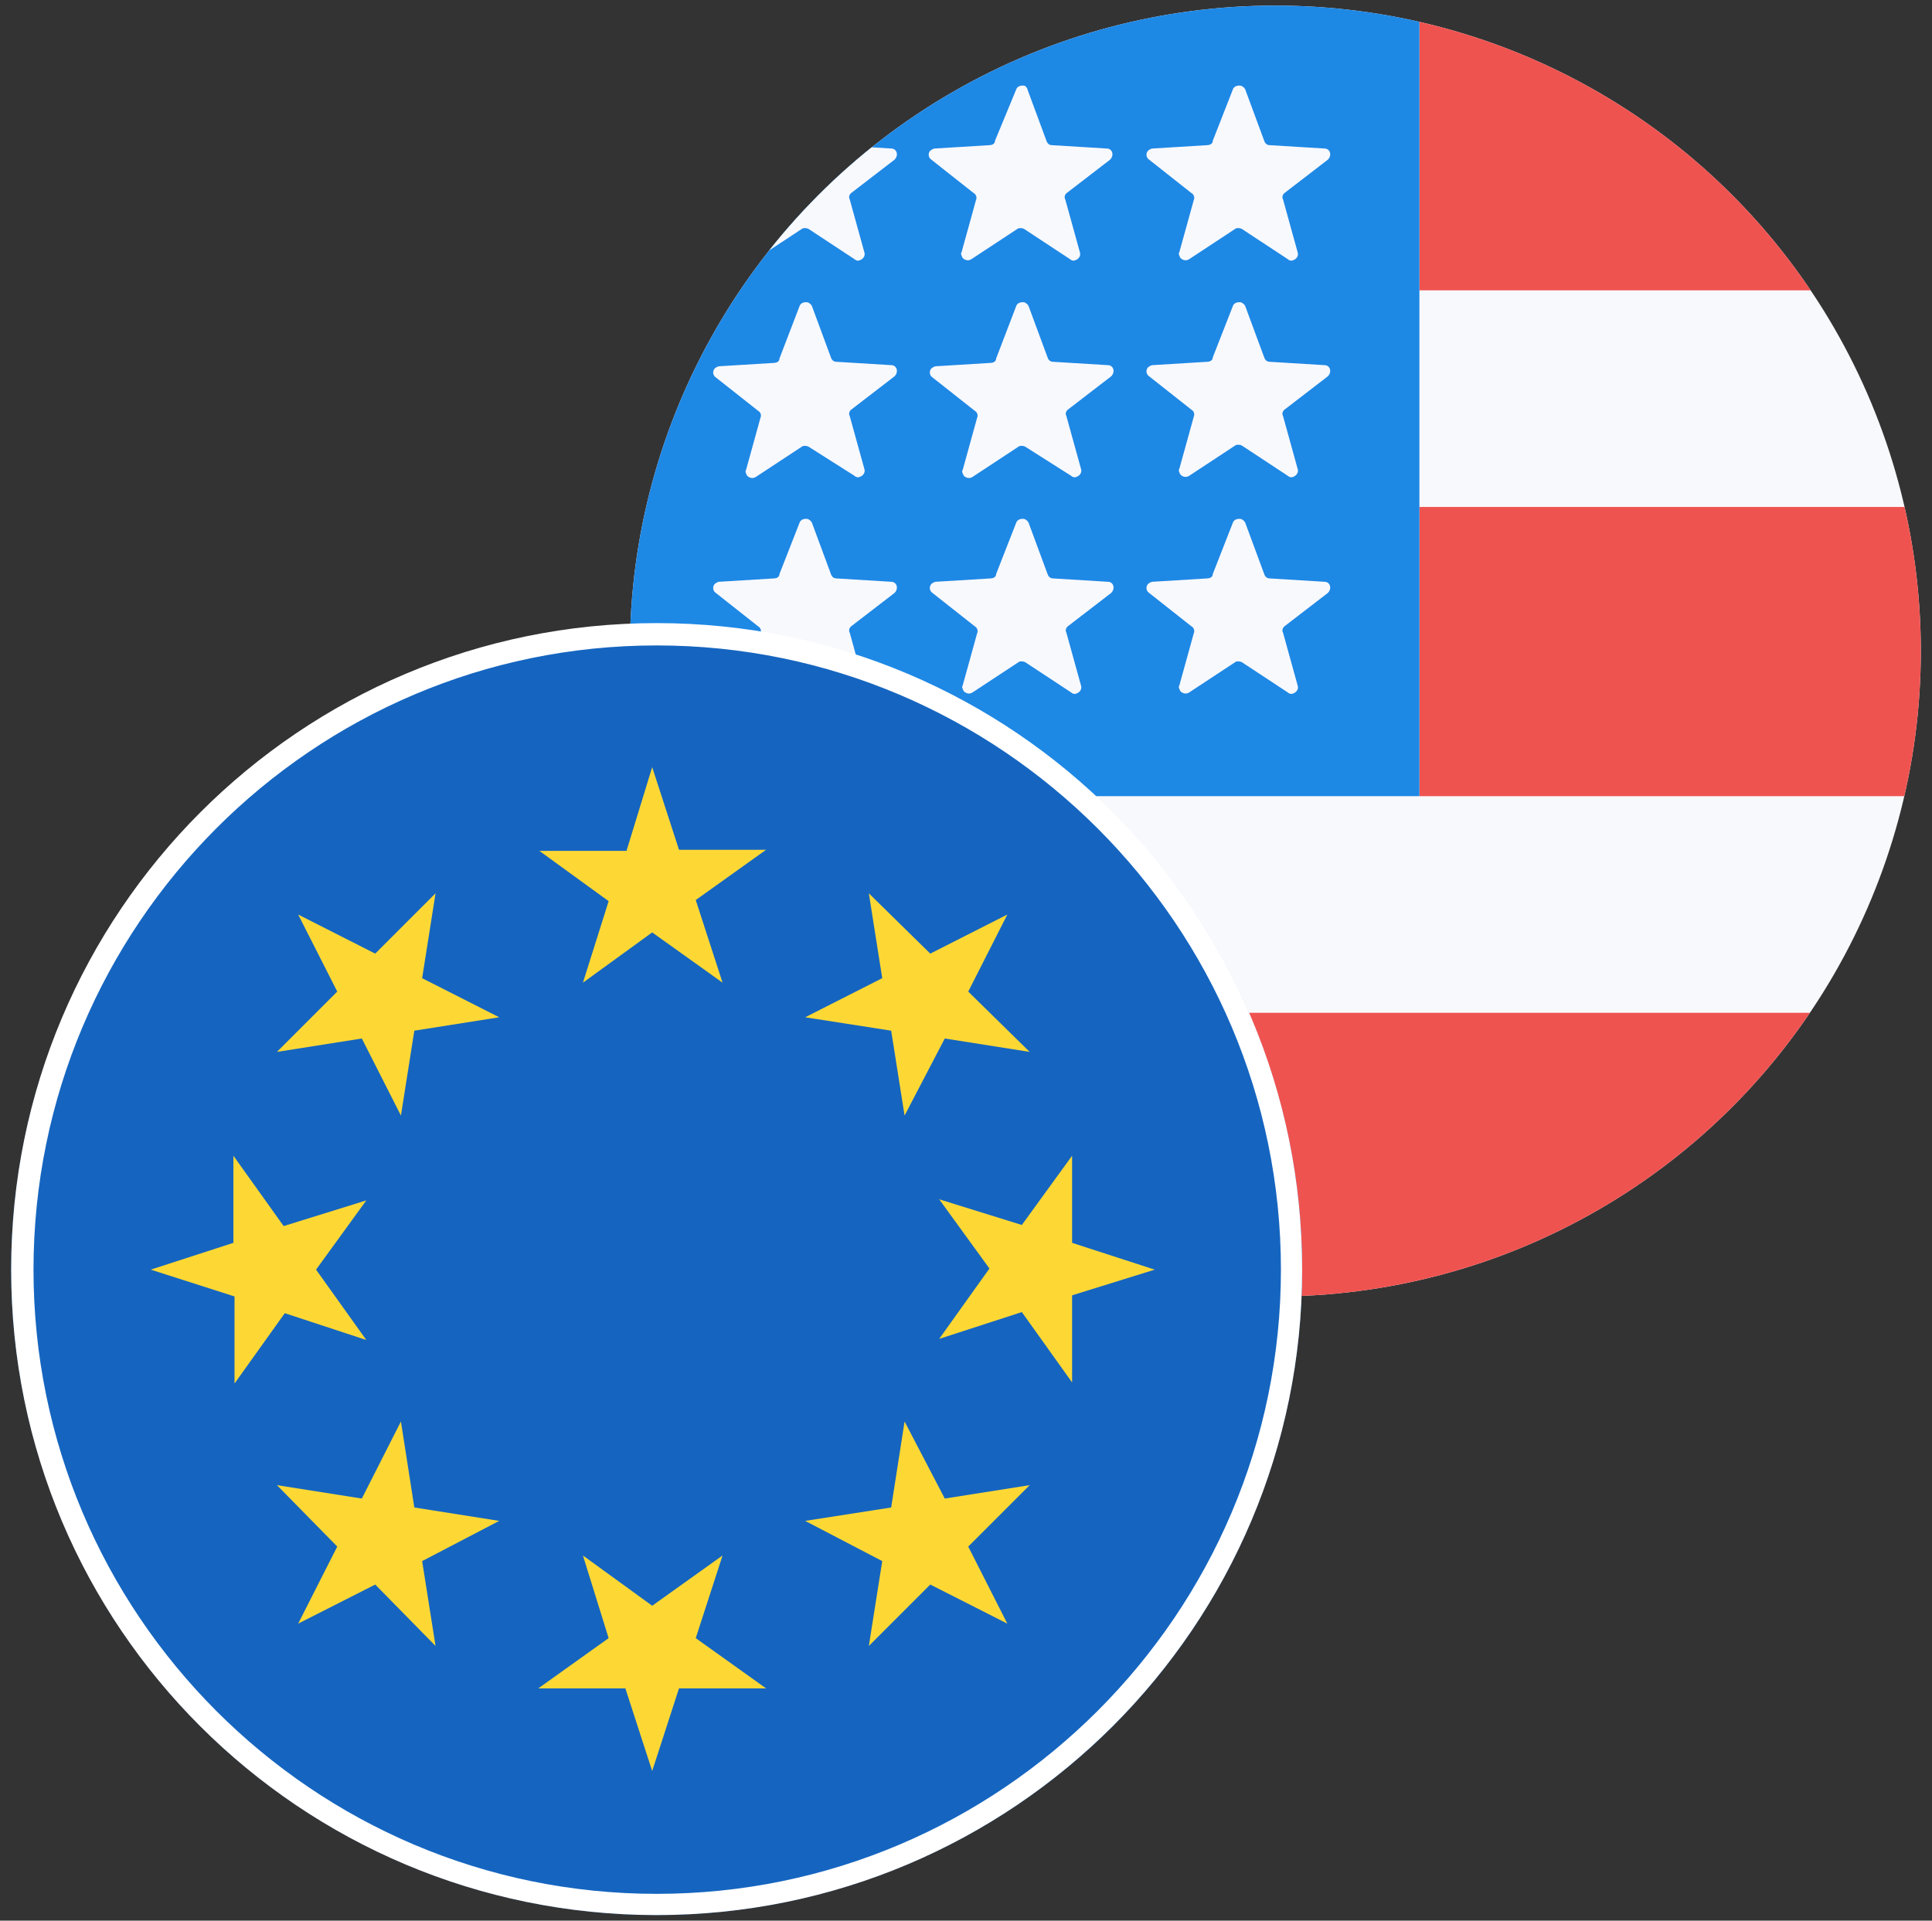 <?xml version="1.0" encoding="utf-8"?>
<!-- Generator: Adobe Illustrator 28.1.0, SVG Export Plug-In . SVG Version: 6.00 Build 0)  -->
<svg version="1.1" id="Layer_1" xmlns="http://www.w3.org/2000/svg" xmlns:xlink="http://www.w3.org/1999/xlink" x="0px" y="0px"
	 width="173px" height="172px" viewBox="0 0 173 172" style="enable-background:new 0 0 173 172;" xml:space="preserve">
<rect x="0" y="0" width="173" height="172" fill="#333333" stroke="none"/>
<style type="text/css">
	.st0{clip-path:url(#SVGID_00000166665562188128736430000009452110129825774783_);}
	.st1{fill:#F8F9FD;}
	.st2{fill:#EF5350;}
	.st3{fill:#1E88E5;}
	.st4{clip-path:url(#SVGID_00000155856116577385298180000015915915927909517717_);}
	.st5{fill:#1565C0;}
	.st6{fill:#FDD835;}
	.st7{fill:#FFFFFF;}
</style>
<g>
	<g>
		<defs>
			<circle id="SVGID_1_" cx="114.2" cy="58.3" r="57.8"/>
		</defs>
		<clipPath id="SVGID_00000048485728644788891200000016844757416433383359_">
			<use xlink:href="#SVGID_1_"  style="overflow:visible;"/>
		</clipPath>
		<g style="clip-path:url(#SVGID_00000048485728644788891200000016844757416433383359_);">
			<path class="st1" d="M55.9,0.1h116.4v116.4H55.9V0.1z"/>
			<path class="st2" d="M127.1,26h45.3V0.1h-45.3V26z M55.9,116.6h116.4V90.7H55.9V116.6z M127.1,71.3h45.3V45.4h-45.3V71.3z"/>
			<path class="st3" d="M55.9,0.1h71.2v71.2H55.9V0.1z"/>
			<path class="st1" d="M71.6,8c0.1-0.3,0.5-0.4,0.8-0.3c0.1,0.1,0.2,0.1,0.3,0.3l1.7,4.6c0.1,0.3,0.3,0.4,0.5,0.4l4.9,0.3
				c0.5,0,0.7,0.6,0.3,1l-3.9,3c-0.2,0.2-0.2,0.4-0.1,0.6l1.3,4.7c0.1,0.3-0.1,0.6-0.4,0.7c-0.2,0.1-0.4,0-0.5-0.1l-4.1-2.7
				c-0.2-0.1-0.5-0.1-0.6,0l-4.1,2.7c-0.3,0.2-0.6,0.1-0.8-0.1c-0.1-0.2-0.2-0.4-0.1-0.5l1.3-4.7c0.1-0.2,0-0.5-0.2-0.6l-3.8-3
				c-0.3-0.2-0.3-0.6-0.1-0.8c0.1-0.1,0.3-0.2,0.4-0.2l4.9-0.3c0.2,0,0.5-0.1,0.5-0.4L71.6,8L71.6,8z M71.6,27.4
				c0.1-0.3,0.5-0.4,0.8-0.3c0.1,0.1,0.2,0.1,0.3,0.3l1.7,4.6c0.1,0.3,0.3,0.4,0.5,0.4l4.9,0.3c0.5,0,0.7,0.6,0.3,1l-3.9,3
				c-0.2,0.2-0.2,0.4-0.1,0.6l1.3,4.7c0.1,0.3-0.1,0.6-0.4,0.7c-0.2,0.1-0.4,0-0.5-0.1L72.4,40c-0.2-0.1-0.5-0.1-0.6,0l-4.1,2.7
				c-0.3,0.2-0.6,0.1-0.8-0.1c-0.1-0.2-0.2-0.4-0.1-0.5l1.3-4.7c0.1-0.2,0-0.5-0.2-0.6l-3.8-3c-0.3-0.2-0.3-0.6-0.1-0.8
				c0.1-0.1,0.3-0.2,0.4-0.2l4.9-0.3c0.2,0,0.5-0.1,0.5-0.4L71.6,27.4L71.6,27.4z M71.6,46.8c0.1-0.3,0.5-0.4,0.8-0.3
				c0.1,0.1,0.2,0.1,0.3,0.3l1.7,4.6c0.1,0.3,0.3,0.4,0.5,0.4l4.9,0.3c0.5,0,0.7,0.6,0.3,1l-3.9,3c-0.2,0.2-0.2,0.4-0.1,0.6l1.3,4.7
				c0.1,0.3-0.1,0.6-0.4,0.7c-0.2,0.1-0.4,0-0.5-0.1l-4.1-2.7c-0.2-0.1-0.5-0.1-0.6,0l-4.1,2.7c-0.3,0.2-0.6,0.1-0.8-0.1
				c-0.1-0.2-0.2-0.4-0.1-0.5l1.3-4.7c0.1-0.2,0-0.5-0.2-0.6l-3.8-3c-0.3-0.2-0.3-0.6-0.1-0.8c0.1-0.1,0.3-0.2,0.4-0.2l4.9-0.3
				c0.2,0,0.5-0.1,0.5-0.4L71.6,46.8L71.6,46.8z M91,8c0.1-0.3,0.5-0.4,0.8-0.3C91.9,7.8,92,7.9,92,8l1.7,4.6
				c0.1,0.3,0.3,0.4,0.5,0.4l4.9,0.3c0.5,0,0.7,0.6,0.3,1l-3.9,3c-0.2,0.2-0.2,0.4-0.1,0.6l1.3,4.7c0.1,0.3-0.1,0.6-0.4,0.7
				c-0.2,0.1-0.4,0-0.5-0.1l-4.1-2.7c-0.2-0.1-0.5-0.1-0.6,0l-4.1,2.7c-0.3,0.2-0.6,0.1-0.8-0.1c-0.1-0.2-0.2-0.4-0.1-0.5l1.3-4.7
				c0.1-0.2,0-0.5-0.2-0.6l-3.8-3c-0.3-0.2-0.3-0.6-0.1-0.8c0.1-0.1,0.3-0.2,0.4-0.2l4.9-0.3c0.2,0,0.5-0.1,0.5-0.4L91,8L91,8z
				 M91,27.4c0.1-0.3,0.5-0.4,0.8-0.3c0.1,0.1,0.2,0.1,0.3,0.3l1.7,4.6c0.1,0.3,0.3,0.4,0.5,0.4l4.9,0.3c0.5,0,0.7,0.6,0.3,1l-3.9,3
				c-0.2,0.2-0.2,0.4-0.1,0.6l1.3,4.7c0.1,0.3-0.1,0.6-0.4,0.7c-0.2,0.1-0.4,0-0.5-0.1L91.8,40c-0.2-0.1-0.5-0.1-0.6,0l-4.1,2.7
				c-0.3,0.2-0.6,0.1-0.8-0.1c-0.1-0.2-0.2-0.4-0.1-0.5l1.3-4.7c0.1-0.2,0-0.5-0.2-0.6l-3.8-3c-0.3-0.2-0.3-0.6-0.1-0.8
				c0.1-0.1,0.3-0.2,0.4-0.2l4.9-0.3c0.2,0,0.5-0.1,0.5-0.4L91,27.4L91,27.4z M91,46.8c0.1-0.3,0.5-0.4,0.8-0.3
				c0.1,0.1,0.2,0.1,0.3,0.3l1.7,4.6c0.1,0.3,0.3,0.4,0.5,0.4l4.9,0.3c0.5,0,0.7,0.6,0.3,1l-3.9,3c-0.2,0.2-0.2,0.4-0.1,0.6l1.3,4.7
				c0.1,0.3-0.1,0.6-0.4,0.7c-0.2,0.1-0.4,0-0.5-0.1l-4.1-2.7c-0.2-0.1-0.5-0.1-0.6,0l-4.1,2.7c-0.3,0.2-0.6,0.1-0.8-0.1
				c-0.1-0.2-0.2-0.4-0.1-0.5l1.3-4.7c0.1-0.2,0-0.5-0.2-0.6l-3.8-3c-0.3-0.2-0.3-0.6-0.1-0.8c0.1-0.1,0.3-0.2,0.4-0.2l4.9-0.3
				c0.2,0,0.5-0.1,0.5-0.4L91,46.8L91,46.8z M110.4,8c0.1-0.3,0.5-0.4,0.8-0.3c0.1,0.1,0.2,0.1,0.3,0.3l1.7,4.6
				c0.1,0.3,0.3,0.4,0.5,0.4l4.9,0.3c0.5,0,0.7,0.6,0.3,1l-3.9,3c-0.2,0.2-0.2,0.4-0.1,0.6l1.3,4.7c0.1,0.3-0.1,0.6-0.4,0.7
				c-0.2,0.1-0.4,0-0.5-0.1l-4.1-2.7c-0.2-0.1-0.5-0.1-0.6,0l-4.1,2.7c-0.3,0.2-0.6,0.1-0.8-0.1c-0.1-0.2-0.2-0.4-0.1-0.5l1.3-4.7
				c0.1-0.2,0-0.5-0.2-0.6l-3.8-3c-0.3-0.2-0.3-0.6-0.1-0.8c0.1-0.1,0.3-0.2,0.4-0.2l4.9-0.3c0.2,0,0.5-0.1,0.5-0.4L110.4,8L110.4,8
				z M110.4,27.4c0.1-0.3,0.5-0.4,0.8-0.3c0.1,0.1,0.2,0.1,0.3,0.3l1.7,4.6c0.1,0.3,0.3,0.4,0.5,0.4l4.9,0.3c0.5,0,0.7,0.6,0.3,1
				l-3.9,3c-0.2,0.2-0.2,0.4-0.1,0.6l1.3,4.7c0.1,0.3-0.1,0.6-0.4,0.7c-0.2,0.1-0.4,0-0.5-0.1l-4.1-2.7c-0.2-0.1-0.5-0.1-0.6,0
				l-4.1,2.7c-0.3,0.2-0.6,0.1-0.8-0.1c-0.1-0.2-0.2-0.4-0.1-0.5l1.3-4.7c0.1-0.2,0-0.5-0.2-0.6l-3.8-3c-0.3-0.2-0.3-0.6-0.1-0.8
				c0.1-0.1,0.3-0.2,0.4-0.2l4.9-0.3c0.2,0,0.5-0.1,0.5-0.4L110.4,27.4L110.4,27.4z M110.4,46.8c0.1-0.3,0.5-0.4,0.8-0.3
				c0.1,0.1,0.2,0.1,0.3,0.3l1.7,4.6c0.1,0.3,0.3,0.4,0.5,0.4l4.9,0.3c0.5,0,0.7,0.6,0.3,1l-3.9,3c-0.2,0.2-0.2,0.4-0.1,0.6l1.3,4.7
				c0.1,0.3-0.1,0.6-0.4,0.7c-0.2,0.1-0.4,0-0.5-0.1l-4.1-2.7c-0.2-0.1-0.5-0.1-0.6,0l-4.1,2.7c-0.3,0.2-0.6,0.1-0.8-0.1
				c-0.1-0.2-0.2-0.4-0.1-0.5l1.3-4.7c0.1-0.2,0-0.5-0.2-0.6l-3.8-3c-0.3-0.2-0.3-0.6-0.1-0.8c0.1-0.1,0.3-0.2,0.4-0.2l4.9-0.3
				c0.2,0,0.5-0.1,0.5-0.4L110.4,46.8L110.4,46.8z"/>
		</g>
	</g>
	<g>
		<defs>
			<circle id="SVGID_00000083082392035083716120000003854176328426125744_" cx="58.8" cy="113.7" r="57.8"/>
		</defs>
		<clipPath id="SVGID_00000109733933803006670280000001735823201519198386_">
			<use xlink:href="#SVGID_00000083082392035083716120000003854176328426125744_"  style="overflow:visible;"/>
		</clipPath>
		<g style="clip-path:url(#SVGID_00000109733933803006670280000001735823201519198386_);">
			<path class="st5" d="M0.5,55.8H117v116.4H0.5V55.8z"/>
			<path class="st6" d="M58.4,68.7l2.4,7.4h7.8l-6.3,4.5l2.4,7.4l-6.3-4.5L52.2,88l2.3-7.3l-6.2-4.5h7.8L58.4,68.7L58.4,68.7z
				 M26.7,81.9l6.9,3.5l5.4-5.4l-1.2,7.6l6.9,3.5l-7.6,1.2l-1.2,7.6l-3.5-6.9l-7.6,1.2l5.4-5.4L26.7,81.9z M13.5,113.7l7.4-2.4v-7.8
				l4.5,6.3l7.4-2.3l-4.5,6.2l4.5,6.3l-7.3-2.4l-4.5,6.3v-7.8L13.5,113.7z M26.7,145.4l3.5-6.9l-5.4-5.5l7.6,1.2l3.5-6.9l1.2,7.7
				l7.6,1.2l-6.9,3.6l1.2,7.6l-5.4-5.5L26.7,145.4z M58.4,158.6l-2.4-7.4h-7.8l6.3-4.5l-2.3-7.4l6.2,4.5l6.3-4.5l-2.4,7.4l6.3,4.5
				h-7.8L58.4,158.6L58.4,158.6z M90.2,145.4l-6.9-3.5l-5.5,5.5l1.2-7.6l-6.9-3.6l7.7-1.2l1.2-7.7l3.6,6.9l7.6-1.2l-5.5,5.5
				L90.2,145.4z M103.4,113.7L96,116v7.8l-4.5-6.3l-7.4,2.4l4.5-6.3l-4.5-6.2l7.4,2.3l4.5-6.2v7.8C96,111.3,103.4,113.7,103.4,113.7
				z M90.2,81.9l-3.5,6.9l5.5,5.4l-7.6-1.2L81,99.9l-1.2-7.6l-7.7-1.2l6.9-3.5l-1.2-7.6l5.5,5.4C83.3,85.4,90.2,81.9,90.2,81.9z"/>
		</g>
	</g>
	<g>
		<path class="st7" d="M58.8,57.8c30.8,0,55.9,25.1,55.9,55.9s-25.1,55.9-55.9,55.9S3,144.5,3,113.7S28,57.8,58.8,57.8 M58.8,55.8
			C26.9,55.8,1,81.7,1,113.7s25.9,57.8,57.8,57.8s57.8-25.9,57.8-57.8S90.8,55.8,58.8,55.8L58.8,55.8z"/>
	</g>
</g>
</svg>
